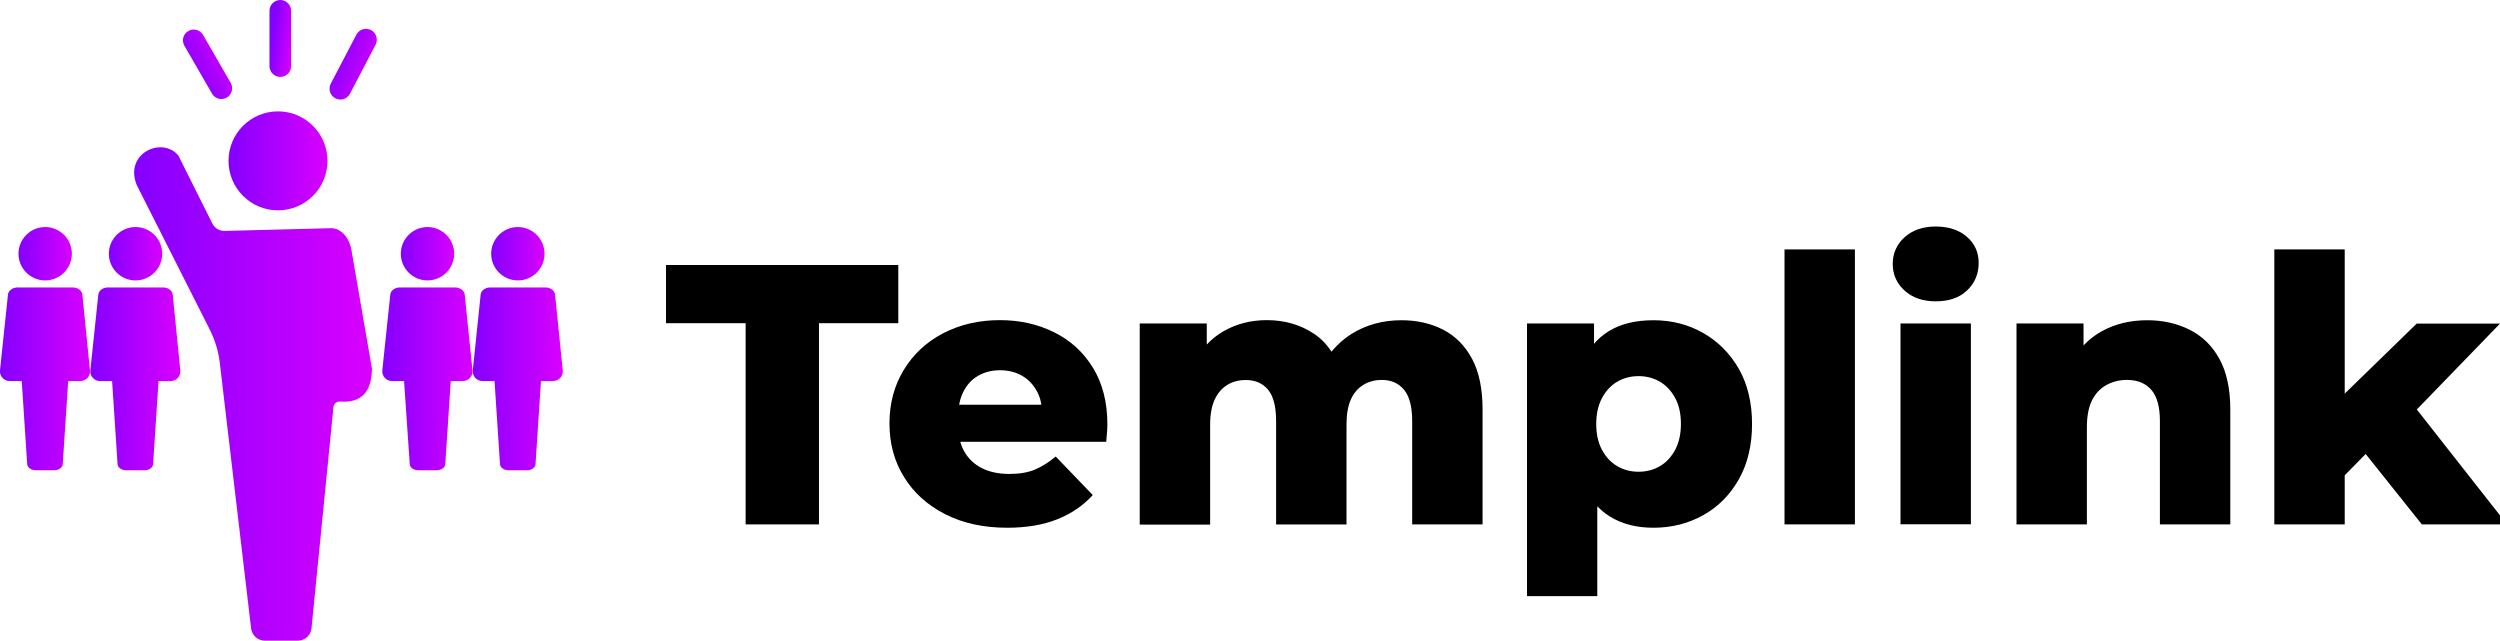 <?xml version="1.0" encoding="utf-8"?>
<!-- Generator: Adobe Illustrator 27.1.0, SVG Export Plug-In . SVG Version: 6.00 Build 0)  -->
<svg version="1.1" id="Layer_1" xmlns="http://www.w3.org/2000/svg" xmlns:xlink="http://www.w3.org/1999/xlink" x="0px" y="0px"
	 viewBox="0 0 237.95 60.98" style="enable-background:new 0 0 237.95 60.98;" xml:space="preserve">
<style type="text/css">
	.st0{fill:url(#SVGID_1_);}
	.st1{fill:url(#SVGID_00000076568682689392915640000016397725522469519489_);}
	.st2{fill:url(#SVGID_00000111159745926486586340000010401170022902403255_);}
	.st3{fill:url(#SVGID_00000095303603135059849850000016223143889377876402_);}
	.st4{fill:url(#SVGID_00000057132665914152972150000004130575497285187993_);}
	.st5{fill:url(#SVGID_00000000936925727972065840000014790772148796316294_);}
	.st6{fill:url(#SVGID_00000120548465075804714730000012542448626424271764_);}
	.st7{fill:url(#SVGID_00000036933262610370905420000016069025538420914317_);}
	.st8{fill:url(#SVGID_00000078022694060542961620000014949319169286552245_);}
	.st9{fill:url(#SVGID_00000167380805526329484580000003575199531298223241_);}
	.st10{fill:url(#SVGID_00000091015423498989395920000015053211770256905615_);}
	.st11{fill:url(#SVGID_00000048481280219579922060000012007774629957169077_);}
	.st12{fill:url(#SVGID_00000161606850285350415150000003174876178247818883_);}
</style>
<g>
	<g>
		<linearGradient id="SVGID_1_" gradientUnits="userSpaceOnUse" x1="21.758" y1="15.315" x2="31.171" y2="15.315">
			<stop  offset="0" style="stop-color:#8400FF"/>
			<stop  offset="1" style="stop-color:#D900FF"/>
		</linearGradient>
		<circle class="st0" cx="26.46" cy="15.31" r="4.71"/>
		
			<linearGradient id="SVGID_00000165217336007577558940000008518202717274539684_" gradientUnits="userSpaceOnUse" x1="12.763" y1="37.496" x2="35.391" y2="37.496">
			<stop  offset="0" style="stop-color:#8400FF"/>
			<stop  offset="1" style="stop-color:#D900FF"/>
		</linearGradient>
		<path style="fill:url(#SVGID_00000165217336007577558940000008518202717274539684_);" d="M13.01,17.6l6.95,13.76
			c0.5,0.99,0.83,2.07,0.96,3.18l2.98,25.27c0.08,0.66,0.64,1.17,1.31,1.17h3.13c0.68,0,1.25-0.51,1.31-1.19l2.09-21.05
			c0.03-0.32,0.32-0.54,0.63-0.52c2.02,0.15,3.02-0.91,3.03-3.15l-1.98-11.45c-0.2-0.8-0.59-1.4-1.22-1.74
			c-0.23-0.12-0.5-0.17-0.76-0.16c-1.56,0.04-7.84,0.21-10.07,0.26c-0.48,0.01-0.93-0.26-1.15-0.69l-3.24-6.48
			C15.43,12.94,11.8,14.59,13.01,17.6z"/>
		
			<linearGradient id="SVGID_00000103246227034717324980000006512929856559779976_" gradientUnits="userSpaceOnUse" x1="31.652" y1="5.351" x2="35.834" y2="6.986">
			<stop  offset="0" style="stop-color:#8400FF"/>
			<stop  offset="1" style="stop-color:#D900FF"/>
		</linearGradient>
		<path style="fill:url(#SVGID_00000103246227034717324980000006512929856559779976_);" d="M31.92,9.36L31.92,9.36
			c-0.5-0.26-0.7-0.88-0.44-1.39l2.44-4.67c0.26-0.5,0.88-0.7,1.39-0.44v0c0.5,0.26,0.7,0.88,0.44,1.39l-2.44,4.67
			C33.05,9.43,32.43,9.63,31.92,9.36z"/>
		
			<linearGradient id="SVGID_00000013191609120678931620000001019606691813126279_" gradientUnits="userSpaceOnUse" x1="25.935" y1="3.571" x2="27.975" y2="3.816">
			<stop  offset="0" style="stop-color:#8400FF"/>
			<stop  offset="1" style="stop-color:#D900FF"/>
		</linearGradient>
		<path style="fill:url(#SVGID_00000013191609120678931620000001019606691813126279_);" d="M26.68,7.32L26.68,7.32
			c-0.57,0-1.03-0.46-1.03-1.03V1.03c0-0.57,0.46-1.03,1.03-1.03h0c0.57,0,1.03,0.46,1.03,1.03v5.27
			C27.71,6.86,27.25,7.32,26.68,7.32z"/>
		
			<linearGradient id="SVGID_00000102541105227718430230000003287846980749779378_" gradientUnits="userSpaceOnUse" x1="17.935" y1="7.102" x2="22.055" y2="4.865">
			<stop  offset="0" style="stop-color:#8400FF"/>
			<stop  offset="1" style="stop-color:#D900FF"/>
		</linearGradient>
		<path style="fill:url(#SVGID_00000102541105227718430230000003287846980749779378_);" d="M21.58,9.29L21.58,9.29
			c-0.49,0.28-1.12,0.12-1.4-0.38l-2.63-4.56c-0.28-0.49-0.12-1.12,0.38-1.4l0,0c0.49-0.28,1.12-0.12,1.4,0.38l2.63,4.56
			C22.24,8.38,22.07,9.01,21.58,9.29z"/>
	</g>
	<g>
		
			<linearGradient id="SVGID_00000009552560681339396170000006907643584836051390_" gradientUnits="userSpaceOnUse" x1="46.753" y1="24.152" x2="51.827" y2="24.152">
			<stop  offset="0" style="stop-color:#8400FF"/>
			<stop  offset="1" style="stop-color:#D900FF"/>
		</linearGradient>
		<path style="fill:url(#SVGID_00000009552560681339396170000006907643584836051390_);" d="M49.29,26.69c1.4,0,2.54-1.14,2.54-2.54
			c0-1.4-1.14-2.54-2.54-2.54c-1.4,0-2.54,1.14-2.54,2.54C46.75,25.55,47.89,26.69,49.29,26.69z"/>
		
			<linearGradient id="SVGID_00000070081758375265118170000018286190899790027170_" gradientUnits="userSpaceOnUse" x1="44.99" y1="36.062" x2="53.59" y2="36.062">
			<stop  offset="0" style="stop-color:#8400FF"/>
			<stop  offset="1" style="stop-color:#D900FF"/>
		</linearGradient>
		<path style="fill:url(#SVGID_00000070081758375265118170000018286190899790027170_);" d="M52.83,28.03
			c-0.04-0.37-0.44-0.67-0.9-0.67h-5.28c-0.46,0-0.86,0.3-0.9,0.67L45,35.24c-0.06,0.56,0.37,1.03,0.94,1.03h1.13l0.52,7.92
			c0.02,0.32,0.39,0.57,0.81,0.57h1.76c0.43,0,0.79-0.26,0.81-0.57l0.52-7.92h1.13c0.58,0,1-0.47,0.94-1.03L52.83,28.03z"/>
	</g>
	<g>
		
			<linearGradient id="SVGID_00000083768999966082115380000005630645410890412724_" gradientUnits="userSpaceOnUse" x1="38.154" y1="24.152" x2="43.228" y2="24.152">
			<stop  offset="0" style="stop-color:#8400FF"/>
			<stop  offset="1" style="stop-color:#D900FF"/>
		</linearGradient>
		<path style="fill:url(#SVGID_00000083768999966082115380000005630645410890412724_);" d="M40.69,26.69c1.4,0,2.54-1.14,2.54-2.54
			c0-1.4-1.14-2.54-2.54-2.54c-1.4,0-2.54,1.14-2.54,2.54C38.15,25.55,39.29,26.69,40.69,26.69z"/>
		
			<linearGradient id="SVGID_00000163791216713477103720000000506894315725876642_" gradientUnits="userSpaceOnUse" x1="36.391" y1="36.062" x2="44.99" y2="36.062">
			<stop  offset="0" style="stop-color:#8400FF"/>
			<stop  offset="1" style="stop-color:#D900FF"/>
		</linearGradient>
		<path style="fill:url(#SVGID_00000163791216713477103720000000506894315725876642_);" d="M44.23,28.03
			c-0.04-0.37-0.44-0.67-0.9-0.67h-5.28c-0.46,0-0.86,0.3-0.9,0.67l-0.76,7.21c-0.06,0.56,0.37,1.03,0.94,1.03h1.13L39,44.19
			c0.02,0.32,0.39,0.57,0.81,0.57h1.76c0.43,0,0.79-0.26,0.81-0.57l0.52-7.92h1.13c0.58,0,1-0.47,0.94-1.03L44.23,28.03z"/>
	</g>
	<g>
		
			<linearGradient id="SVGID_00000108987713614580516170000013708633681053385648_" gradientUnits="userSpaceOnUse" x1="10.361" y1="24.152" x2="15.436" y2="24.152">
			<stop  offset="0" style="stop-color:#8400FF"/>
			<stop  offset="1" style="stop-color:#D900FF"/>
		</linearGradient>
		<path style="fill:url(#SVGID_00000108987713614580516170000013708633681053385648_);" d="M12.9,26.69c1.4,0,2.54-1.14,2.54-2.54
			c0-1.4-1.14-2.54-2.54-2.54c-1.4,0-2.54,1.14-2.54,2.54C10.36,25.55,11.5,26.69,12.9,26.69z"/>
		
			<linearGradient id="SVGID_00000135650526676098533120000013793591007145322933_" gradientUnits="userSpaceOnUse" x1="8.599" y1="36.062" x2="17.198" y2="36.062">
			<stop  offset="0" style="stop-color:#8400FF"/>
			<stop  offset="1" style="stop-color:#D900FF"/>
		</linearGradient>
		<path style="fill:url(#SVGID_00000135650526676098533120000013793591007145322933_);" d="M16.44,28.03
			c-0.04-0.37-0.44-0.67-0.9-0.67h-5.28c-0.46,0-0.86,0.3-0.9,0.67L8.6,35.24c-0.06,0.56,0.37,1.03,0.94,1.03h1.13l0.52,7.92
			c0.02,0.32,0.39,0.57,0.81,0.57h1.76c0.43,0,0.79-0.26,0.81-0.57l0.52-7.92h1.13c0.58,0,1-0.47,0.94-1.03L16.44,28.03z"/>
	</g>
	<g>
		
			<linearGradient id="SVGID_00000072988484587340570550000014287372316837437607_" gradientUnits="userSpaceOnUse" x1="1.762" y1="24.152" x2="6.837" y2="24.152">
			<stop  offset="0" style="stop-color:#8400FF"/>
			<stop  offset="1" style="stop-color:#D900FF"/>
		</linearGradient>
		<path style="fill:url(#SVGID_00000072988484587340570550000014287372316837437607_);" d="M4.3,26.69c1.4,0,2.54-1.14,2.54-2.54
			c0-1.4-1.14-2.54-2.54-2.54c-1.4,0-2.54,1.14-2.54,2.54C1.76,25.55,2.9,26.69,4.3,26.69z"/>
		
			<linearGradient id="SVGID_00000096757176995972977800000004548397502830072755_" gradientUnits="userSpaceOnUse" x1="9.094947e-13" y1="36.062" x2="8.599" y2="36.062">
			<stop  offset="0" style="stop-color:#8400FF"/>
			<stop  offset="1" style="stop-color:#D900FF"/>
		</linearGradient>
		<path style="fill:url(#SVGID_00000096757176995972977800000004548397502830072755_);" d="M7.84,28.03
			c-0.04-0.37-0.44-0.67-0.9-0.67H1.66c-0.46,0-0.86,0.3-0.9,0.67l-0.76,7.21c-0.06,0.56,0.37,1.03,0.94,1.03h1.13l0.52,7.92
			c0.02,0.32,0.39,0.57,0.81,0.57h1.76c0.43,0,0.79-0.26,0.81-0.57l0.52-7.92h1.13c0.58,0,1-0.47,0.94-1.03L7.84,28.03z"/>
	</g>
</g>
<g>
	<path d="M70.97,49.91V30.76h-7.58v-5.54H85.5v5.54h-7.55v19.15H70.97z"/>
	<path d="M95.87,50.23c-2.26,0-4.23-0.43-5.91-1.29c-1.68-0.86-2.99-2.03-3.91-3.53c-0.93-1.49-1.39-3.19-1.39-5.1
		s0.45-3.6,1.36-5.1c0.9-1.49,2.16-2.66,3.75-3.49c1.6-0.83,3.4-1.25,5.4-1.25c1.88,0,3.6,0.38,5.15,1.15
		c1.55,0.76,2.79,1.89,3.7,3.37s1.38,3.28,1.38,5.4c0,0.24-0.01,0.51-0.04,0.81s-0.05,0.59-0.07,0.85H90.15v-3.53h11.57l-2.54,0.99
		c0.02-0.87-0.13-1.62-0.48-2.26s-0.81-1.13-1.41-1.48c-0.6-0.35-1.3-0.53-2.1-0.53c-0.8,0-1.5,0.18-2.1,0.53
		c-0.6,0.35-1.06,0.85-1.39,1.5c-0.33,0.65-0.49,1.41-0.49,2.27v1.02c0,0.94,0.19,1.75,0.58,2.43c0.39,0.68,0.95,1.21,1.67,1.57
		c0.73,0.37,1.6,0.55,2.61,0.55c0.94,0,1.75-0.13,2.42-0.41s1.33-0.69,1.99-1.25l3.53,3.67c-0.92,1.01-2.05,1.78-3.39,2.31
		C99.29,49.96,97.7,50.23,95.87,50.23z"/>
	<path d="M133.39,30.48c1.48,0,2.8,0.3,3.97,0.9c1.16,0.6,2.08,1.52,2.75,2.77c0.67,1.25,1,2.86,1,4.83v10.93h-6.7v-9.84
		c0-1.36-0.26-2.36-0.78-2.98s-1.22-0.93-2.12-0.93c-0.63,0-1.21,0.15-1.73,0.46c-0.52,0.31-0.92,0.77-1.2,1.39
		s-0.42,1.43-0.42,2.42v9.49h-6.7v-9.84c0-1.36-0.25-2.36-0.76-2.98s-1.22-0.93-2.13-0.93c-0.66,0-1.24,0.15-1.75,0.46
		c-0.51,0.31-0.91,0.77-1.2,1.39s-0.44,1.43-0.44,2.42v9.49h-6.7V30.79h6.38v5.33l-1.27-1.52c0.71-1.36,1.67-2.39,2.89-3.09
		c1.22-0.69,2.59-1.04,4.09-1.04c1.72,0,3.23,0.44,4.53,1.32s2.18,2.25,2.63,4.11l-2.19-0.46c0.68-1.55,1.71-2.77,3.08-3.65
		C130.02,30.92,131.6,30.48,133.39,30.48z"/>
	<path d="M145.34,56.75V30.79h6.38v3.24l-0.04,6.31l0.35,6.35v10.05H145.34z M157.37,50.23c-1.62,0-3.01-0.36-4.16-1.08
		c-1.15-0.72-2.03-1.8-2.63-3.24c-0.6-1.45-0.9-3.3-0.9-5.55c0-2.28,0.28-4.14,0.85-5.59c0.56-1.45,1.42-2.52,2.56-3.23
		s2.57-1.06,4.29-1.06c1.74,0,3.32,0.41,4.74,1.22c1.42,0.81,2.55,1.95,3.39,3.42c0.83,1.47,1.25,3.22,1.25,5.24
		c0,2.02-0.42,3.77-1.25,5.25c-0.84,1.48-1.96,2.62-3.39,3.42C160.69,49.83,159.11,50.23,157.37,50.23z M155.96,44.9
		c0.75,0,1.43-0.18,2.03-0.53s1.08-0.87,1.45-1.55c0.36-0.68,0.55-1.5,0.55-2.47s-0.18-1.79-0.55-2.47
		c-0.37-0.68-0.85-1.2-1.45-1.55s-1.28-0.53-2.03-0.53c-0.75,0-1.43,0.18-2.03,0.53s-1.08,0.87-1.45,1.55
		c-0.36,0.68-0.55,1.5-0.55,2.47s0.18,1.79,0.55,2.47s0.85,1.2,1.45,1.55S155.21,44.9,155.96,44.9z"/>
	<path d="M169.85,49.91V23.74h6.7v26.17H169.85z"/>
	<path d="M184.24,28.68c-1.22,0-2.21-0.34-2.96-1.02c-0.75-0.68-1.13-1.53-1.13-2.54s0.38-1.86,1.13-2.54
		c0.75-0.68,1.74-1.02,2.96-1.02s2.21,0.32,2.96,0.97c0.75,0.65,1.13,1.48,1.13,2.49c0,1.06-0.37,1.93-1.11,2.63
		S185.49,28.68,184.24,28.68z M180.89,49.91V30.79h6.7v19.11H180.89z"/>
	<path d="M204.38,30.48c1.48,0,2.82,0.3,4.02,0.9c1.2,0.6,2.15,1.52,2.84,2.77c0.69,1.25,1.04,2.86,1.04,4.83v10.93h-6.7v-9.84
		c0-1.36-0.28-2.36-0.83-2.98s-1.32-0.93-2.31-0.93c-0.71,0-1.35,0.16-1.94,0.48c-0.59,0.32-1.05,0.81-1.38,1.46
		c-0.33,0.66-0.49,1.52-0.49,2.57v9.24h-6.7V30.79h6.38v5.43l-1.23-1.59c0.73-1.39,1.73-2.43,3-3.12S202.78,30.48,204.38,30.48z"/>
	<path d="M216.47,49.91V23.74h6.7v26.17H216.47z M222.05,46.38l0.18-8l7.79-7.58h7.93l-8.64,8.92l-3.42,2.75L222.05,46.38z
		 M230.51,49.91l-5.85-7.33l4.16-5.15l9.8,12.48H230.51z"/>
</g>
</svg>
